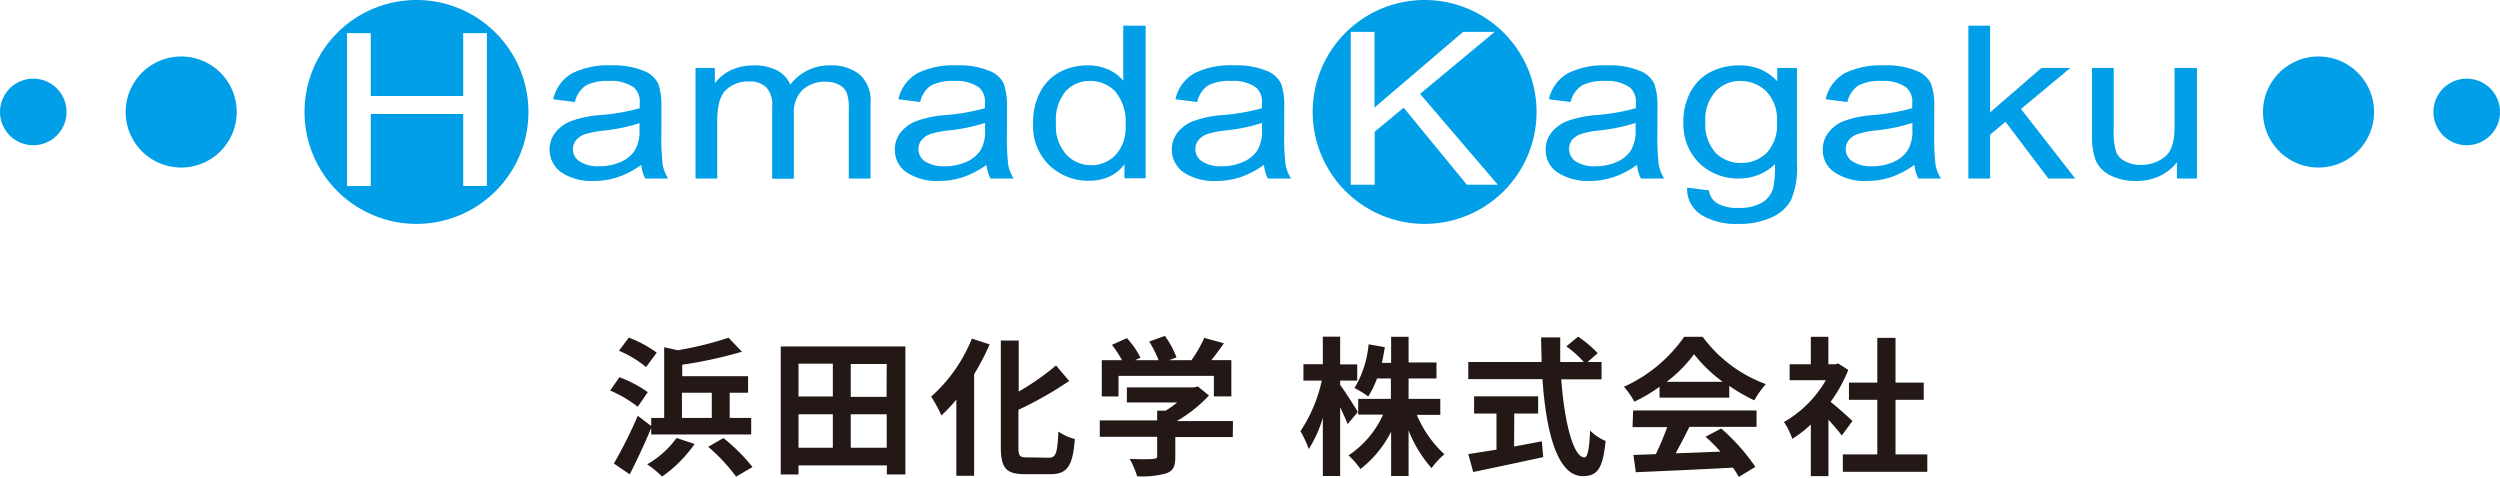 <svg xmlns="http://www.w3.org/2000/svg" viewBox="0 0 335 64" width="335" height="64"><defs><style>.cls-1{fill:#231815;}.cls-2{fill:#009fe8;}</style></defs><g><path class="cls-1" d="M85.46,54.51a16.42,16.42,0,0,0-3.7-2.18L83,50.55a15.74,15.74,0,0,1,3.8,2Zm1.8,2.84c-.86,2.08-1.9,4.3-2.88,6.21l-2.12-1.45a59.31,59.31,0,0,0,3.2-6.4l1.8,1.38V56H89V46.53l1.82.4a44.4,44.4,0,0,0,6.8-1.68l1.8,1.88a57.11,57.11,0,0,1-8,1.74v1.54h8.82v2.22H97.78V56h2.88v2.22H87.26Zm-.68-8.16A14.54,14.54,0,0,0,82.94,47l1.32-1.76A15.8,15.8,0,0,1,88,47.25Zm6.5,10.3a17.74,17.74,0,0,1-4.36,4.37,13.2,13.2,0,0,0-2-1.64,12.61,12.61,0,0,0,3.94-3.53ZM91.38,56h4V52.63h-4Zm5.56,2.7a24.68,24.68,0,0,1,3.9,3.88l-2.2,1.29a24.25,24.25,0,0,0-3.74-4Z"/><path class="cls-1" d="M121.32,46.43V63.58h-2.48V62.36H107v1.22h-2.38V46.43ZM107,48.73v4.4h4.6v-4.4ZM107,60h4.6V55.51H107Zm11.82-11.22H114v4.4h4.8Zm0,11.22V55.51H114V60Z"/><path class="cls-1" d="M132.61,46.15a32.21,32.21,0,0,1-2.08,4V63.76h-2.38V53.55a22.66,22.66,0,0,1-2,2.12,17.45,17.45,0,0,0-1.38-2.52,20.67,20.67,0,0,0,5.46-7.78Zm7.94,15.18c1,0,1.12-.68,1.28-3.5a6.87,6.87,0,0,0,2.2,1c-.28,3.45-.9,4.71-3.26,4.71h-3.42c-2.52,0-3.24-.8-3.24-3.63V45.63h2.4v6.84a34,34,0,0,0,5-3.5l1.76,2.08a48.45,48.45,0,0,1-6.8,3.86v5c0,1.18.14,1.38,1.1,1.38Z"/><path class="cls-1" d="M165.19,58.57h-7.7v2.66c0,1.24-.26,1.86-1.24,2.21a12.13,12.13,0,0,1-3.88.38,11,11,0,0,0-1-2.33c1.28.06,2.77.06,3.17,0s.52-.08.52-.36v-2.6h-7.69v-2.2h7.69v-1.3h1.14a13.53,13.53,0,0,0,1.54-1.1H151V51.91h9l.52-.12L162,53a19.05,19.05,0,0,1-4.3,3.42h7.52Zm-15.31-5.44h-2.24V48.27h2.72A16.82,16.82,0,0,0,149,46.21l2-.9a10.9,10.9,0,0,1,1.82,2.62l-.72.34h3.15a14,14,0,0,0-1.26-2.5l2.1-.76a11.73,11.73,0,0,1,1.56,2.88l-1,.38h3a16.72,16.72,0,0,0,1.72-3L164,46c-.54.78-1.12,1.56-1.68,2.26H165v4.86h-2.34V50.37H149.88Z"/><path class="cls-1" d="M180.58,56.83c-.21-.56-.6-1.42-1-2.26v9.21h-2.32V56a17.45,17.45,0,0,1-1.88,4.18,14.47,14.47,0,0,0-1.12-2.4A19.93,19.93,0,0,0,177.12,51h-2.46v-2.2h2.6V45.11h2.32v3.72h2.29V51h-2.29v.58c.58.74,2,3,2.37,3.62Zm9.27-1.24a15.14,15.14,0,0,0,3.7,5.28,10.11,10.11,0,0,0-1.72,1.86,17,17,0,0,1-3.08-5.06v6.11h-2.34V57.85a14.74,14.74,0,0,1-4.11,5,11.05,11.05,0,0,0-1.6-1.83,12.93,12.93,0,0,0,4.63-5.46H182V53.45h4.38V50.71h-1.86a11.86,11.86,0,0,1-1.18,2.42A11.91,11.91,0,0,0,181.5,52a13.65,13.65,0,0,0,1.89-5.86l2.18.38c-.12.72-.24,1.42-.4,2.1h1.24V45.13h2.34v3.44h3.74v2.14h-3.74v2.74H193v2.14Z"/><path class="cls-1" d="M209.21,50.83c.42,5.84,1.64,10.46,3.1,10.46.42,0,.66-1.06.76-3.6a6.36,6.36,0,0,0,2.08,1.4c-.36,3.79-1.16,4.71-3.06,4.71-3.42,0-4.92-5.93-5.4-13h-9.94V48.51h9.82c0-1.08-.06-2.2-.06-3.3h2.56c0,1.1,0,2.22,0,3.3h3.16a14.16,14.16,0,0,0-2.34-2.1l1.58-1.3a14.94,14.94,0,0,1,2.62,2.22l-1.36,1.18h1.88v2.32Zm-6.32,9c1.22-.22,2.5-.46,3.72-.7l.18,2.12c-3.28.72-6.8,1.46-9.38,2l-.66-2.4c1-.16,2.34-.36,3.78-.6V55.41h-3v-2.3h8.58v2.3h-3.2Z"/><path class="cls-1" d="M222.38,51.83a23.09,23.09,0,0,1-3.38,2,9.29,9.29,0,0,0-1.4-2,19.73,19.73,0,0,0,8.08-6.7h2.48a18.29,18.29,0,0,0,8.46,6.34,12.33,12.33,0,0,0-1.54,2.18,24.17,24.17,0,0,1-3.36-1.94v1.58h-9.34ZM218.84,55h16.54v2.2h-9c-.58,1.18-1.24,2.42-1.84,3.54,1.92-.06,4-.14,6-.22a23.84,23.84,0,0,0-2-2l2.1-1.1a26.9,26.9,0,0,1,4.58,5.14l-2.22,1.35a10.66,10.66,0,0,0-.8-1.25c-4.7.27-9.64.46-13,.62l-.32-2.32,3-.1a38.41,38.41,0,0,0,1.52-3.62h-4.64Zm12-3.84a19.46,19.46,0,0,1-3.84-3.7,18.18,18.18,0,0,1-3.66,3.7Z"/><path class="cls-1" d="M246.8,58.35c-.43-.56-1.1-1.36-1.79-2.1V63.8h-2.36V56.89a16.55,16.55,0,0,1-2.48,1.92,9.53,9.53,0,0,0-1.12-2.26,15.14,15.14,0,0,0,5.61-5.6h-4.85V48.81h2.84V45.13H245v3.68h.9l.42-.1,1.35.86a19.45,19.45,0,0,1-2.37,4.28c1,.78,2.51,2.16,2.93,2.56Zm11.46,2.54v2.33H246.94V60.89h4.62V53.57h-3.8v-2.3h3.8v-6H254v6h3.78v2.3H254v7.32Z"/><path class="cls-2" d="M55.81,0a15,15,0,1,0,15,15,15,15,0,0,0-15-15m9.43,24.92H62.07V15.28H49.68v9.65H46.5V4.44h3.18v8.42H62.07V4.44h3.17Z"/><path class="cls-2" d="M85.69,17.39a5,5,0,0,1-.63,2.78,4.3,4.3,0,0,1-1.92,1.54,6.94,6.94,0,0,1-2.85.57,4.61,4.61,0,0,1-2.59-.63A1.94,1.94,0,0,1,76.77,20a1.88,1.88,0,0,1,.4-1.19,2.67,2.67,0,0,1,1.15-.8,12.11,12.11,0,0,1,2.59-.51,23.41,23.41,0,0,0,4.78-1Zm.77,6.53h3.07a5.38,5.38,0,0,1-.72-1.78,31.57,31.57,0,0,1-.18-4.43V14.36a9.11,9.11,0,0,0-.41-3.1,3.48,3.48,0,0,0-2-1.78A10.3,10.3,0,0,0,82,8.76a10.89,10.89,0,0,0-5.37,1.08,5.34,5.34,0,0,0-2.5,3.46l2.91.37a3.64,3.64,0,0,1,1.49-2.23,6.3,6.3,0,0,1,3.06-.59,5.29,5.29,0,0,1,3.36.88,2.56,2.56,0,0,1,.77,2.13l0,.64a27.79,27.79,0,0,1-5.25.92,14.24,14.24,0,0,0-4,.83,4.89,4.89,0,0,0-2.07,1.53,3.75,3.75,0,0,0,.85,5.34,7.42,7.42,0,0,0,4.32,1.13,10.24,10.24,0,0,0,3.3-.54,12,12,0,0,0,3.06-1.62,5.23,5.23,0,0,0,.53,1.83"/><path class="cls-2" d="M93.2,23.92V9.1h2.59v2.06A5.74,5.74,0,0,1,98,9.38a7.21,7.21,0,0,1,3-.62,6.64,6.64,0,0,1,3.1.66,3.82,3.82,0,0,1,1.8,1.92,6.54,6.54,0,0,1,5.36-2.58A6,6,0,0,1,115.21,10a4.64,4.64,0,0,1,1.44,3.8V23.92h-2.91V14.57a5.51,5.51,0,0,0-.33-2.26,2.33,2.33,0,0,0-1.07-1,3.78,3.78,0,0,0-1.66-.36,4.49,4.49,0,0,0-3.1,1.06,4.2,4.2,0,0,0-1.2,3.32v8.62h-2.91V14.27a3.42,3.42,0,0,0-.81-2.59,3.07,3.07,0,0,0-2.22-.76,4.32,4.32,0,0,0-3.17,1.14c-.78.76-1.16,2.14-1.16,4.16v7.7Z"/><path class="cls-2" d="M132,17.39a5,5,0,0,1-.63,2.78,4.41,4.41,0,0,1-1.92,1.54,7,7,0,0,1-2.85.57,4.63,4.63,0,0,1-2.6-.63,1.94,1.94,0,0,1-.93-1.68,1.89,1.89,0,0,1,.41-1.19,2.64,2.64,0,0,1,1.14-.8,12.25,12.25,0,0,1,2.59-.51,23.53,23.53,0,0,0,4.79-1Zm.76,6.53h3.07a5.61,5.61,0,0,1-.72-1.78,31.57,31.57,0,0,1-.18-4.43V14.36a9.41,9.41,0,0,0-.4-3.1,3.52,3.52,0,0,0-2-1.78,10.39,10.39,0,0,0-4.28-.72,10.89,10.89,0,0,0-5.37,1.08,5.4,5.4,0,0,0-2.5,3.46l2.92.37a3.64,3.64,0,0,1,1.48-2.23,6.31,6.31,0,0,1,3.07-.59,5.29,5.29,0,0,1,3.36.88,2.59,2.59,0,0,1,.77,2.13l0,.64a28,28,0,0,1-5.25.92,14.24,14.24,0,0,0-4,.83,4.89,4.89,0,0,0-2.07,1.53,3.67,3.67,0,0,0-.75,2.27,3.58,3.58,0,0,0,1.61,3.07,7.39,7.39,0,0,0,4.31,1.13,10.19,10.19,0,0,0,3.3-.54,11.88,11.88,0,0,0,3.06-1.62,5.46,5.46,0,0,0,.53,1.83"/><path class="cls-2" d="M142.81,12.22A4.26,4.26,0,0,1,146,10.85a4.61,4.61,0,0,1,3.46,1.42,6.38,6.38,0,0,1,1.37,4.53,5.4,5.4,0,0,1-1.37,4,4.5,4.5,0,0,1-3.24,1.34,4.58,4.58,0,0,1-3.3-1.39,5.72,5.72,0,0,1-1.42-4.26,6,6,0,0,1,1.33-4.3m10.69,11.7V3.44h-3v7.38a5.53,5.53,0,0,0-2.05-1.52,6.66,6.66,0,0,0-2.69-.54,7.88,7.88,0,0,0-3.68.85,6.33,6.33,0,0,0-2.66,2.62,8.55,8.55,0,0,0-1,4.28,7.32,7.32,0,0,0,2.24,5.71,7.62,7.62,0,0,0,5.3,2,6.44,6.44,0,0,0,2.7-.57,5.15,5.15,0,0,0,2-1.65v1.89Z"/><path class="cls-2" d="M169.11,17.39a5,5,0,0,1-.63,2.78,4.39,4.39,0,0,1-1.93,1.54,6.91,6.91,0,0,1-2.85.57,4.56,4.56,0,0,1-2.58-.63,1.93,1.93,0,0,1-.94-1.68,1.89,1.89,0,0,1,.41-1.19,2.64,2.64,0,0,1,1.14-.8,12.11,12.11,0,0,1,2.59-.51,23.53,23.53,0,0,0,4.79-1Zm.76,6.53H173a5.18,5.18,0,0,1-.72-1.78,29.44,29.44,0,0,1-.19-4.43V14.36a9.15,9.15,0,0,0-.4-3.1,3.55,3.55,0,0,0-2-1.78,10.33,10.33,0,0,0-4.27-.72A10.91,10.91,0,0,0,160,9.84a5.32,5.32,0,0,0-2.49,3.46l2.91.37a3.64,3.64,0,0,1,1.48-2.23,6.31,6.31,0,0,1,3.07-.59,5.29,5.29,0,0,1,3.36.88,2.59,2.59,0,0,1,.77,2.13l0,.64a28,28,0,0,1-5.25.92,14.16,14.16,0,0,0-4,.83,4.83,4.83,0,0,0-2.07,1.53,3.75,3.75,0,0,0,.85,5.34A7.39,7.39,0,0,0,163,24.25a10.19,10.19,0,0,0,3.3-.54,12.11,12.11,0,0,0,3.07-1.62,5,5,0,0,0,.52,1.83"/><path class="cls-2" d="M190.9,0a15,15,0,1,0,15,15,15,15,0,0,0-15-15m5.66,24.75-8.47-10.32-3.88,3.22v7.1H181V4.27h3.18V14.42L196.06,4.27h4.23l-10,8.31,10.42,12.17Z"/><path class="cls-2" d="M219.17,17.39a5,5,0,0,1-.64,2.78,4.33,4.33,0,0,1-1.91,1.54,7,7,0,0,1-2.86.57,4.56,4.56,0,0,1-2.58-.63,2,2,0,0,1-.54-2.87,2.73,2.73,0,0,1,1.15-.8,12.11,12.11,0,0,1,2.59-.51,23.69,23.69,0,0,0,4.79-1Zm.76,6.53H223a5.38,5.38,0,0,1-.72-1.78,31.57,31.57,0,0,1-.18-4.43V14.36a9.11,9.11,0,0,0-.41-3.1,3.48,3.48,0,0,0-2-1.78,10.3,10.3,0,0,0-4.27-.72,10.89,10.89,0,0,0-5.37,1.08,5.4,5.4,0,0,0-2.5,3.46l2.91.37A3.64,3.64,0,0,1,212,11.44a6.3,6.3,0,0,1,3.06-.59,5.27,5.27,0,0,1,3.36.88,2.56,2.56,0,0,1,.78,2.13l0,.64a28.11,28.11,0,0,1-5.25.92,14.24,14.24,0,0,0-4,.83,5,5,0,0,0-2.07,1.53,3.67,3.67,0,0,0-.76,2.27,3.6,3.6,0,0,0,1.61,3.07A7.44,7.44,0,0,0,213,24.25a10.19,10.19,0,0,0,3.3-.54,11.88,11.88,0,0,0,3.06-1.62,5,5,0,0,0,.53,1.83"/><path class="cls-2" d="M229.91,12.21a4.49,4.49,0,0,1,3.24-1.36,4.93,4.93,0,0,1,3.51,1.36,5.42,5.42,0,0,1,1.45,4.14,5.44,5.44,0,0,1-1.41,4.17,4.77,4.77,0,0,1-3.41,1.31,4.63,4.63,0,0,1-3.38-1.34,5.66,5.66,0,0,1-1.39-4.25,5.37,5.37,0,0,1,1.39-4m-2.08,16.47A9,9,0,0,0,233,30a10.08,10.08,0,0,0,4.35-.85A5.46,5.46,0,0,0,240,26.8a10.89,10.89,0,0,0,.79-4.88V9.1h-2.64v1.79a6.59,6.59,0,0,0-2.25-1.6,7.29,7.29,0,0,0-2.81-.53,8.34,8.34,0,0,0-3.78.84,6.37,6.37,0,0,0-2.73,2.62,8.18,8.18,0,0,0-1,4.18,7.28,7.28,0,0,0,2.36,5.68A7.5,7.5,0,0,0,233,23.92a6.84,6.84,0,0,0,2.65-.5A6.42,6.42,0,0,0,237.84,22a13.13,13.13,0,0,1-.26,3.3A3.33,3.33,0,0,1,236,27.21a6.14,6.14,0,0,1-3.07.65,5.45,5.45,0,0,1-2.76-.58A2.37,2.37,0,0,1,229,25.51l-2.92-.37a4,4,0,0,0,1.75,3.54"/><path class="cls-2" d="M256.26,17.39a5,5,0,0,1-.64,2.78,4.3,4.3,0,0,1-1.92,1.54,6.91,6.91,0,0,1-2.85.57,4.56,4.56,0,0,1-2.58-.63,1.93,1.93,0,0,1-.94-1.68,1.83,1.83,0,0,1,.41-1.19,2.64,2.64,0,0,1,1.14-.8,12.11,12.11,0,0,1,2.59-.51,23.53,23.53,0,0,0,4.79-1Zm.76,6.53h3.07a5.38,5.38,0,0,1-.72-1.78,31.57,31.57,0,0,1-.18-4.43V14.36a8.86,8.86,0,0,0-.41-3.1,3.48,3.48,0,0,0-2-1.78,10.27,10.27,0,0,0-4.27-.72,10.89,10.89,0,0,0-5.37,1.08,5.37,5.37,0,0,0-2.5,3.46l2.91.37a3.64,3.64,0,0,1,1.49-2.23,6.31,6.31,0,0,1,3.07-.59,5.26,5.26,0,0,1,3.35.88,2.56,2.56,0,0,1,.78,2.13l0,.64a28,28,0,0,1-5.25.92,14.24,14.24,0,0,0-4,.83A4.89,4.89,0,0,0,245,17.78a3.67,3.67,0,0,0-.75,2.27,3.58,3.58,0,0,0,1.61,3.07,7.39,7.39,0,0,0,4.31,1.13,10.19,10.19,0,0,0,3.3-.54,11.88,11.88,0,0,0,3.06-1.62,5.23,5.23,0,0,0,.53,1.83"/><polygon class="cls-2" points="263.76 23.92 263.76 3.44 266.67 3.44 266.67 15.06 273.56 9.1 277.43 9.1 270.81 14.6 278.08 23.92 274.48 23.92 268.74 16.32 266.67 18.04 266.67 23.92 263.76 23.92"/><path class="cls-2" d="M291.71,23.92V21.74a6.32,6.32,0,0,1-2.38,1.88,7.26,7.26,0,0,1-3.09.63,7.4,7.4,0,0,1-3.49-.77,4,4,0,0,1-1.93-2,8.77,8.77,0,0,1-.49-3.23V9.1h2.91v8.22a9.13,9.13,0,0,0,.33,3.06,2.5,2.5,0,0,0,1.21,1.24,4.14,4.14,0,0,0,2,.47,5,5,0,0,0,3.46-1.21c.77-.7,1.15-2,1.15-3.84V9.1h3V23.92Z"/><path class="cls-2" d="M31.72,15a7.44,7.44,0,1,1-7.44-7.43A7.43,7.43,0,0,1,31.72,15"/><path class="cls-2" d="M318.12,15a7.44,7.44,0,1,1-7.43-7.43A7.43,7.43,0,0,1,318.12,15"/><path class="cls-2" d="M335,15a4.46,4.46,0,1,1-4.46-4.46A4.46,4.46,0,0,1,335,15"/><path class="cls-2" d="M8.92,15a4.46,4.46,0,1,1-4.46-4.46A4.46,4.46,0,0,1,8.92,15"/></g></svg>